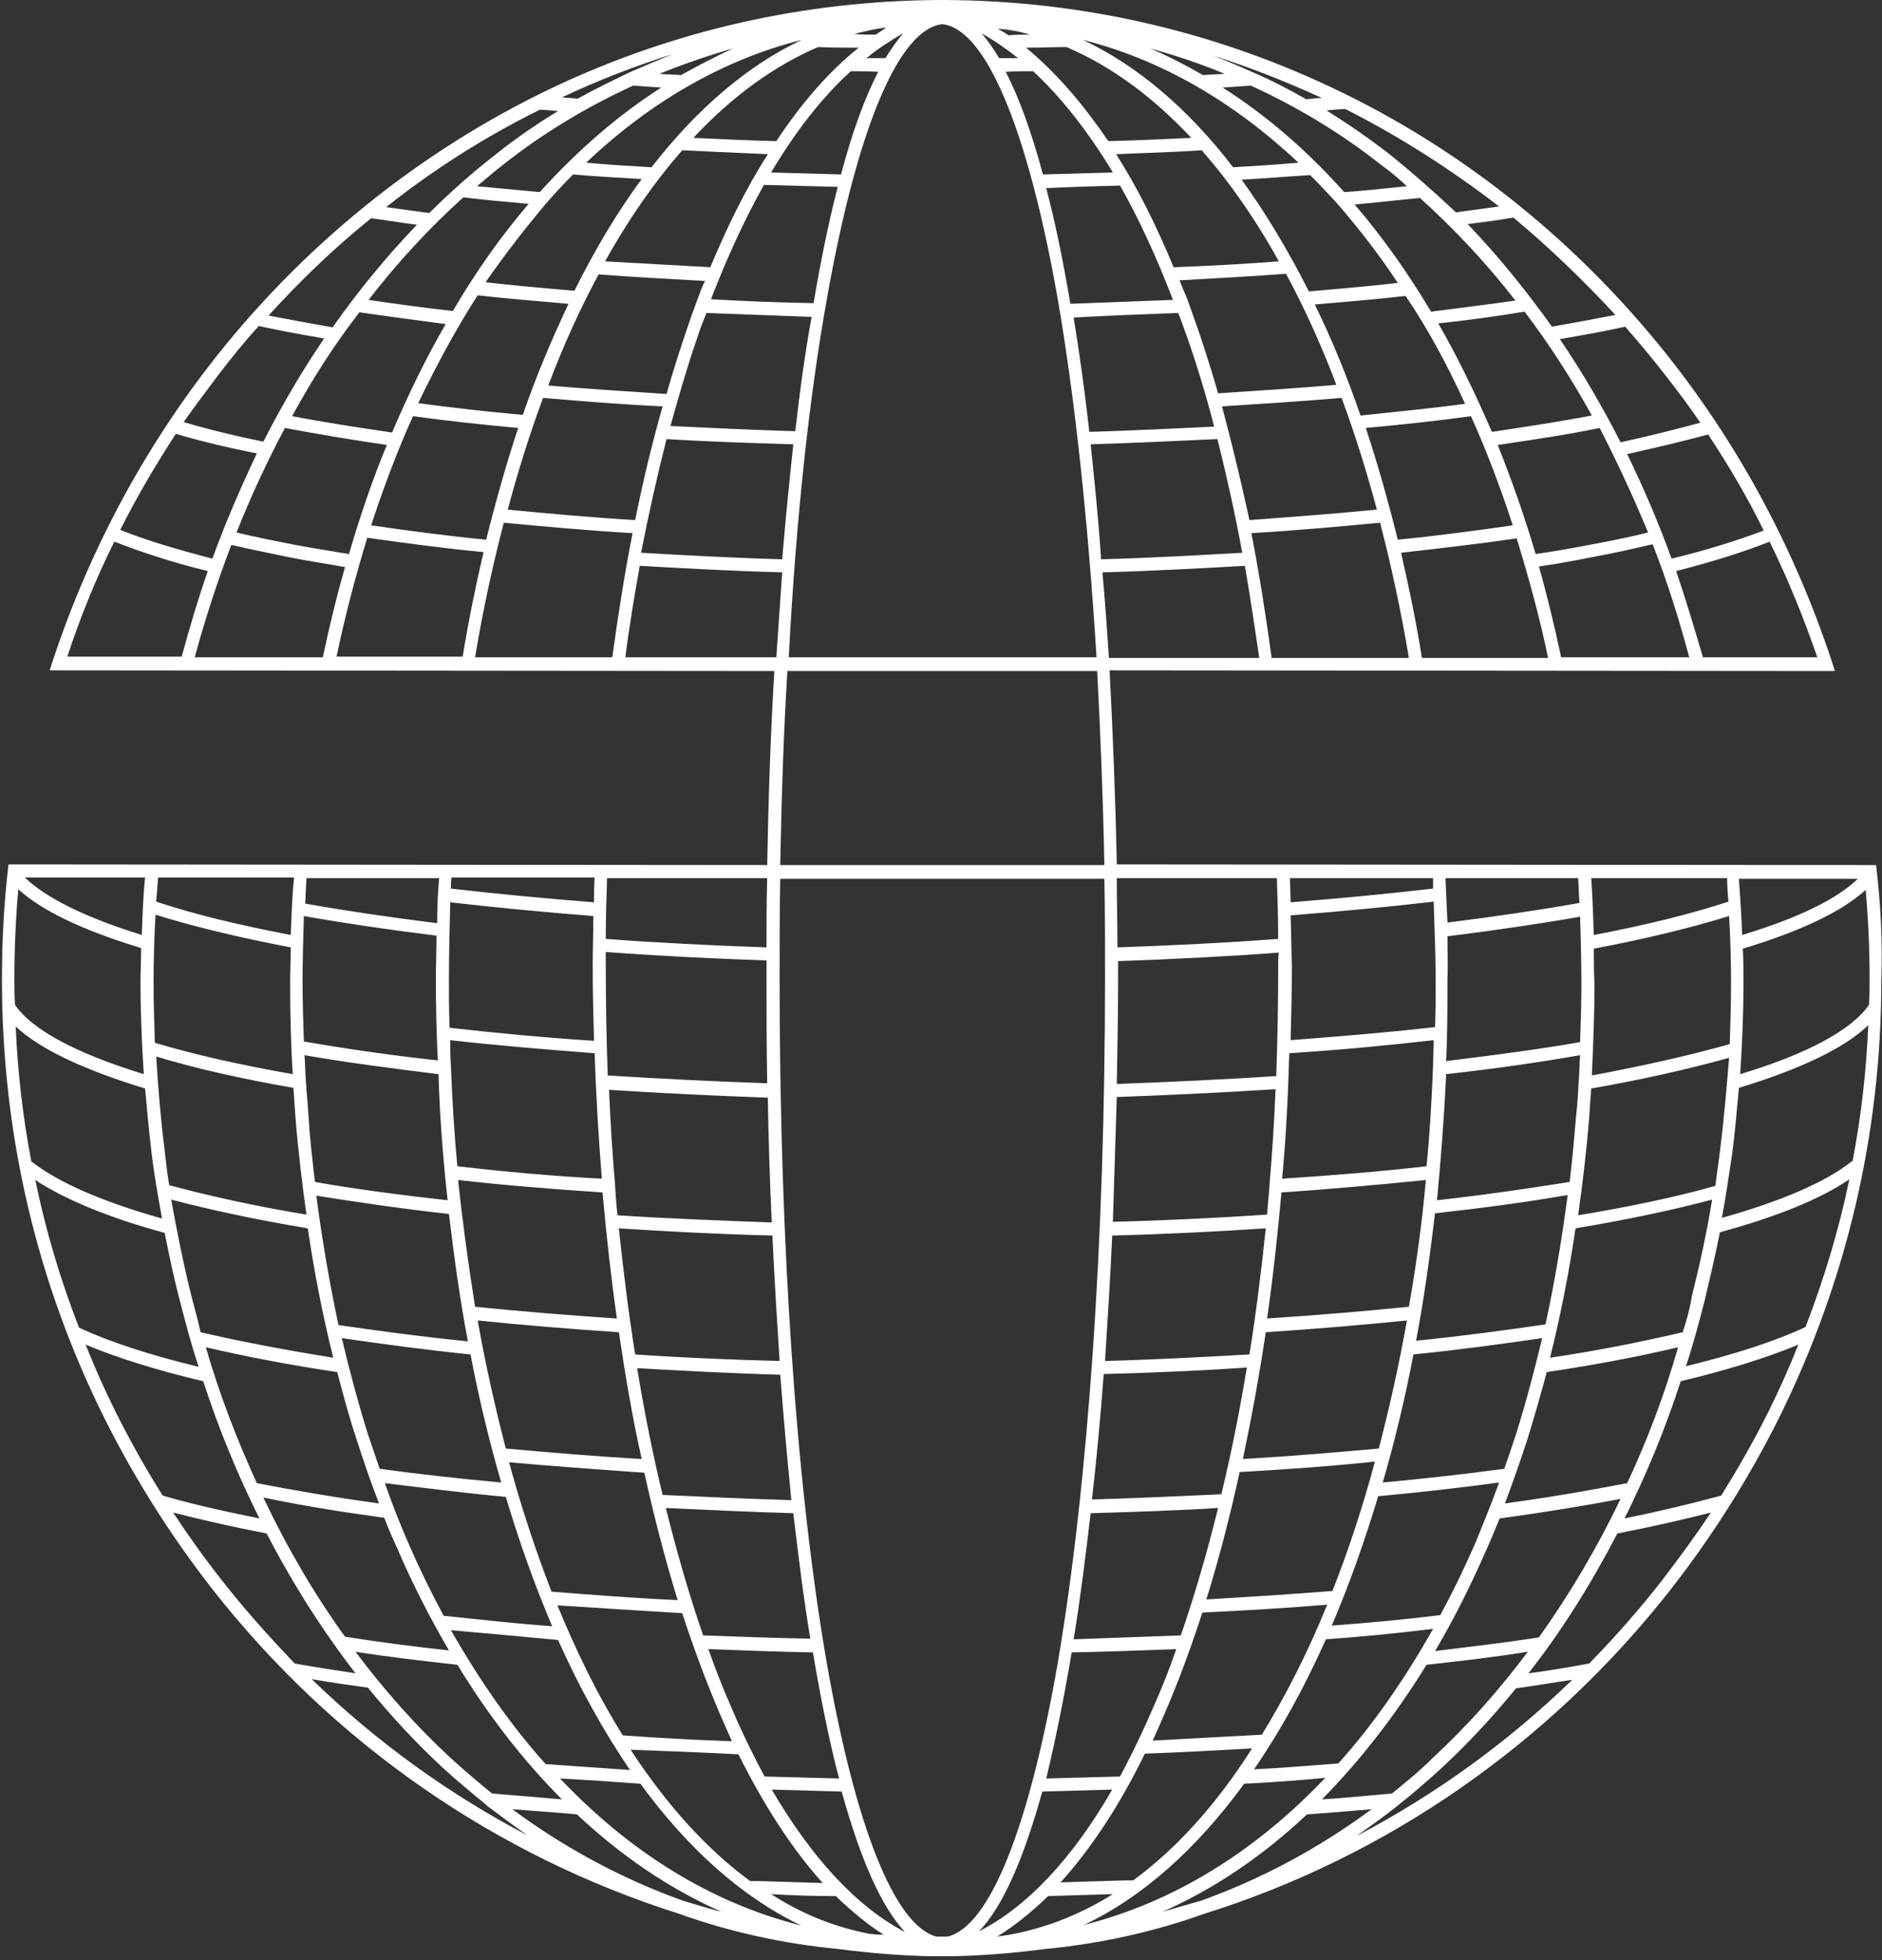 <svg width="288" height="300" viewBox="0 0 288 300" fill="none" xmlns="http://www.w3.org/2000/svg"><rect x="0" y="0" width="288" height="300" fill="#333333" stroke="none"/><path d="M287.1 132.4h-1.7l-114.5-.1c-.2-10.1-.6-20-1.1-29.7l109.6.1h1.4c-5.4-16.9-13.6-32.7-24.3-46.6-14.1-18.3-32.3-33.1-52.7-42.7C185.2 4.6 165.2.1 144.5 0h-.6c-20.7.1-40.7 4.6-59.3 13.4C64.2 23.1 46 37.8 31.9 56.1 21.2 70 13 85.7 7.6 102.6H9l109.5.1c-.6 9.7-.9 19.6-1.1 29.7l-114.8-.1H1.3c-.7 6-1 11.5-1 17.7 0 23.6 5.3 46.2 15.7 67.1 4.6 9.2 10.1 17.9 16.4 26 18.7 23.9 43.7 41 71.5 49.8 7.8 2.8 16 4.6 24.4 5.4 4.6.6 9.3 1 14 1.1h3.6c4.7-.1 9.4-.5 14-1.1 8.4-.8 16.6-2.6 24.4-5.4 27.8-8.7 52.8-25.9 71.5-49.8 6.3-8.1 11.8-16.8 16.4-26 10.4-21 15.7-43.6 15.7-67.1.2-6.2-.1-11.5-.8-17.6Zm-10.8 70.7c-4.7 2.2-10.9 4.2-18.3 6 1.1-3.3 2-6.7 2.9-10.2.8-3.4 1.6-6.8 2.3-10.3 8.8-2.4 15.4-5.1 19.8-8.1-1.6 7.8-3.9 15.3-6.7 22.6ZM5.4 180.6c4.4 2.9 11 5.7 19.8 8.1.7 3.5 1.4 6.9 2.3 10.3.9 3.5 1.8 6.9 2.9 10.2-7.4-1.8-13.6-3.8-18.3-6-2.9-7.4-5.1-14.9-6.7-22.6Zm252.1 23.3c-6 1.4-12.8 2.8-20.3 3.9 1.6-6.4 2.9-13 3.9-19.8 7.8-1.3 14.9-2.8 20.9-4.4-.8 5-1.9 10-3.1 14.8-.3 1.9-.8 3.7-1.4 5.5Zm-228.2-5.5c-1.2-4.8-2.2-9.8-3.1-14.8 6.1 1.6 13.1 3.1 20.9 4.4 1 6.8 2.3 13.4 3.9 19.8-7.5-1.2-14.3-2.5-20.3-3.9-.4-1.8-.9-3.6-1.4-5.5ZM2.2 149.9c0-4.7.2-9.2.6-13.8 3.6 3.3 9.9 6.3 18.8 9 0 1.7-.1 3.4-.1 5.2 0 4.7.2 9.4.5 14.1-10.4-3.2-17.1-6.8-19.7-10.6-.1-1.3-.1-2.6-.1-3.9Zm66.5.2c0-4 .1-8 .2-12 6.9.8 14.3 1.5 21.9 2.1 0 2.6-.1 5.1-.1 7.7 0 3.8.1 7.6.2 11.4-7.7-.5-15.1-1.2-22.1-2-.1-2.5-.1-4.9-.1-7.2ZM48.4 183c6.3 1 13.1 2 20.3 2.8.8 6.7 1.7 13.2 2.9 19.5-7-.7-13.6-1.6-19.8-2.5-1.4-6.5-2.5-13.1-3.4-19.8Zm43.8-.5c.6 6.6 1.3 13 2.2 19.3-7.5-.5-14.8-1.1-21.7-1.8-1-6.3-1.9-12.8-2.6-19.4 7 .8 14.4 1.4 22.1 1.9Zm2.5 21.4c1 6.7 2.1 13.2 3.5 19.4-7.2-.4-14.2-1-20.8-1.6-1.6-6.2-3.1-12.8-4.3-19.6 6.8.7 14.1 1.3 21.6 1.8Zm-16.8 19.9c6.6.6 13.6 1.1 20.7 1.6 1.5 6.8 3.2 13.3 5.1 19.5-6.6-.3-13.1-.8-19.3-1.3-2.4-6.2-4.6-12.8-6.5-19.8Zm26.5 23.1c1.8 5.5 3.7 10.6 5.8 15.5.6 1.4 1.2 2.7 1.8 4.1-5.7-.2-11.3-.5-16.7-.9-3.7-5.9-7-12.6-10-19.9 6.1.4 12.5.8 19.1 1.2Zm8.6 21.6c4 8 8.3 14.6 12.9 19.7-3.4-.1-6.5-.2-9.8-.3h-1.3c-6.7-4.9-12.8-11.7-18.3-20.1 5.4.2 10.9.4 16.5.7Zm14.9 21.7c2.4 2.3 4.8 4.3 7.3 5.9-.6 0-1.2 0-1.8-.1h-.2c-5.3-1-10.4-3-15.2-6.1 3.3.2 6.5.3 9.9.3Zm-9.8-16.3c3.5.1 7.1.2 10.7.3 2.8 10.1 6 17.6 9.7 21.5-7.3-3.8-14.2-11.2-20.4-21.8Zm-1.1-2c-1.7-3.2-3.4-6.6-5-10.4-1.3-2.9-2.5-6-3.6-9.1 5.2.2 10.6.4 16 .5 1.2 7.1 2.5 13.6 4 19.3-3.9-.1-7.7-.2-11.4-.3Zm-9.4-21.6c-2.1-6.1-4-12.6-5.7-19.5 6.3.3 12.9.6 19.5.8.8 6.8 1.6 13.2 2.6 19.2-5.5-.1-11-.3-16.4-.5Zm-6.2-21.5c-1.5-6.2-2.8-12.7-3.9-19.4 7.1.4 14.5.8 21.9 1 .5 6.6 1.1 13.1 1.7 19.2-6.6-.2-13.3-.5-19.7-.8Zm-4.2-21.5c-1-6.2-1.8-12.7-2.5-19.3 7.6.5 15.5.9 23.5 1.1.3 6.5.7 13 1.1 19.2-7.5-.2-15-.5-22.1-1Zm20.9-20.2c-8.1-.3-16-.6-23.6-1.1-.2-1.6-.3-3.3-.4-4.9-.4-4.7-.7-9.5-.9-14.3 7.8.5 16 .9 24.3 1.2.1 6.3.3 12.7.6 19.1ZM70 178.5c-.5-5-.8-10.2-1-15.4-.1-1.3-.1-2.6-.1-3.9 7 .8 14.4 1.4 22.1 2 .2 6.5.6 12.9 1.1 19.2-7.7-.4-15.2-1.1-22.1-1.9Zm-1.5 5.2c-7.2-.8-14.1-1.7-20.3-2.8-.4-3.4-.8-6.8-1-10.2-.1-1.8-.3-3.6-.4-5.4-.1-1.2-.1-2.5-.2-3.8 6.3 1.1 13.2 2 20.5 2.9.2 6.6.7 13 1.4 19.3ZM67 162.3c-7.3-.8-14.2-1.8-20.5-2.9-.1-3-.2-6-.2-9 0-3.4.1-6.8.2-10.2 6.2 1.1 13 2.1 20.3 3 0 2.2-.1 4.5-.1 6.7 0 4.2.1 8.4.3 12.4Zm-22.2 2.1c-8-1.4-15.1-3-21.1-4.8-.1-3.1-.2-6.2-.2-9.3 0-3.4.1-6.8.3-10.3 5.8 1.8 12.8 3.5 20.7 5 0 1.8-.1 3.5-.1 5.3 0 4.8.1 9.5.4 14.1Zm.1 2.1c.1 1.5.2 2.9.3 4.3.4 5.1 1 10.2 1.7 15.1-7.9-1.3-15-2.9-21-4.5-.3-1.7-.5-3.5-.7-5.3-.6-4.7-1-9.6-1.3-14.4 5.9 1.8 13 3.4 21 4.8Zm7.4 38.3c6.2.9 12.8 1.8 19.7 2.5 1.3 6.8 2.9 13.4 4.7 19.6-6.5-.6-12.8-1.3-18.6-2.1-.6-1.8-1.2-3.5-1.8-5.3-1.5-4.8-2.8-9.7-4-14.7Zm25.1 24.3c2.1 7 4.5 13.7 7.1 19.8-5.5-.4-10.8-1-16.6-1.6-1.9-3.5-3.7-7.2-5.4-11.1-1.3-3-2.5-6-3.6-9.2 5.8.7 12 1.5 18.5 2.1Zm8 21.9c3.3 7.4 7 14 11 19.9-4.4-.3-8.7-.6-12.9-.9-5.3-5.9-10.1-12.8-14.5-20.5 5.7.5 11 1 16.4 1.5ZM98 273c7.3 10 15.6 17.4 24.6 21.7-13.6-3.4-26.1-11.1-36.9-22.5 3.9.2 8.1.5 12.3.8Zm72.9-105.1c8.3-.3 16.5-.7 24.3-1.2-.2 4.8-.5 9.6-.9 14.3-.1 1.7-.3 3.3-.4 4.9-7.6.5-15.5.9-23.6 1.1.2-6.3.4-12.7.6-19.1Zm26.6-27.8c7.6-.6 15-1.3 21.9-2.1.1 4 .3 8 .3 12 0 2.4 0 4.8-.1 7.2-7 .8-14.4 1.4-22.1 2 .1-3.8.2-7.6.2-11.4-.1-2.6-.1-5.1-.2-7.7Zm24 3.2c7.2-.9 14.1-1.9 20.3-3 .1 3.4.2 6.8.2 10.2 0 3-.1 6-.2 9-6.3 1.1-13.2 2-20.5 2.9.2-4 .2-8.2.2-12.3.1-2.3 0-4.6 0-6.8Zm22.4 1.9c7.9-1.5 14.9-3.2 20.7-5 .2 3.4.3 6.8.3 10.3 0 3.1-.1 6.2-.2 9.3-6 1.7-13.1 3.3-21.1 4.8.2-4.6.4-9.3.4-14-.1-1.9-.1-3.7-.1-5.4Zm-22.6 19.2c7.3-.8 14.2-1.8 20.5-2.9-.1 1.3-.1 2.5-.2 3.8-.1 1.8-.2 3.6-.4 5.4-.3 3.5-.6 6.9-1 10.2-6.3 1-13.1 2-20.3 2.8.6-6.3 1.1-12.7 1.4-19.3Zm15.2 38.3c-6.2.9-12.8 1.8-19.8 2.5 1.2-6.3 2.1-12.8 2.9-19.5 7.2-.8 14-1.7 20.3-2.8-.9 6.8-2 13.4-3.4 19.8Zm-76.1 87.5c3.5-.1 6.7-.2 9.9-.3-5.6 3.5-11.6 5.7-17.7 6.5 2.6-1.6 5.2-3.7 7.8-6.2Zm13-2.4h-1.3c-3.3.1-6.4.2-9.8.3 4.6-5.1 9-11.7 12.9-19.7 5.6-.2 11-.5 16.4-.8-5.4 8.5-11.5 15.3-18.2 20.2Zm19.7-22.3c-5.4.3-11.1.6-16.7.9.6-1.3 1.2-2.7 1.8-4.1 2.1-4.8 4-10 5.8-15.5 6.5-.3 13-.7 19.1-1.2-3 7.4-6.4 14-10 19.9Zm10.8-22c-6.2.5-12.7.9-19.3 1.3 1.9-6.1 3.6-12.6 5.1-19.5 7.1-.4 14.1-.9 20.7-1.6-1.9 7.1-4.1 13.7-6.5 19.8Zm7.1-21.8c-6.7.6-13.7 1.2-20.8 1.6 1.3-6.2 2.5-12.7 3.5-19.4 7.5-.5 14.7-1.1 21.6-1.8-1.2 6.8-2.7 13.4-4.3 19.6Zm-14.9-39.2c7.7-.5 15.1-1.2 22.1-1.9-.6 6.7-1.5 13.2-2.6 19.4-6.9.7-14.2 1.3-21.7 1.8.9-6.2 1.6-12.7 2.2-19.3Zm1.2-21.3c7.7-.5 15.1-1.2 22.1-2 0 1.3-.1 2.6-.1 3.9-.2 5.2-.5 10.4-1 15.4-7 .8-14.4 1.4-22.1 1.9.6-6.2.9-12.7 1.1-19.2Zm-27.1 27.9c8-.2 15.9-.6 23.5-1.1-.7 6.6-1.5 13.1-2.5 19.3-7.1.4-14.6.8-22.1 1 .4-6.2.8-12.7 1.1-19.2Zm-1.3 21.2c7.5-.2 14.8-.5 21.9-1-1.1 6.7-2.4 13.2-3.9 19.4-6.4.3-13.1.6-19.8.8.7-6.1 1.3-12.5 1.8-19.2Zm-2 21.3c6.6-.2 13.2-.4 19.5-.8-1.7 6.9-3.6 13.4-5.7 19.5-5.4.2-10.9.4-16.4.6 1-6.1 1.8-12.5 2.6-19.3Zm-2.9 21.3c5.4-.1 10.8-.3 16-.5-1.1 3.2-2.3 6.2-3.6 9.1-1.6 3.7-3.3 7.2-5 10.4-3.7.1-7.5.2-11.3.3 1.4-5.8 2.7-12.2 3.9-19.3Zm-4.5 21.3c3.6-.1 7.2-.2 10.7-.3-6.1 10.6-13.1 18-20.4 21.7 3.7-3.8 6.9-11.3 9.7-21.4Zm30.9-1.2c4.2-.2 8.3-.5 12.4-.9-10.8 11.4-23.4 19.1-36.9 22.5 8.9-4.2 17.2-11.6 24.5-21.6Zm14.4-3.1c-4.2.3-8.5.7-12.9.9 4-5.8 7.7-12.5 11-19.9 5.5-.4 10.7-.9 16.4-1.6-4.4 7.8-9.2 14.7-14.5 20.6Zm15.6-22.7c-5.8.7-11.1 1.2-16.6 1.6 2.6-6.1 5-12.8 7.1-19.8 6.4-.6 12.7-1.3 18.5-2.1-1.1 3.1-2.4 6.2-3.6 9.2-1.7 3.9-3.5 7.6-5.4 11.1Zm9.8-22.4c-5.9.8-12.1 1.5-18.6 2.1 1.8-6.2 3.4-12.8 4.7-19.6 6.9-.7 13.6-1.6 19.7-2.5-1.2 5-2.5 9.9-4 14.7-.6 1.8-1.2 3.6-1.8 5.3Zm33-48.6c-.2 1.8-.5 3.5-.7 5.3-6 1.7-13.1 3.2-21 4.5.7-5 1.3-10 1.7-15.1.1-1.4.2-2.9.3-4.3 8-1.4 15-3 21.1-4.7-.4 4.8-.8 9.6-1.4 14.3Zm3.6-25.8c0-1.7 0-3.4-.1-5.2 8.9-2.7 15.2-5.7 18.8-9 .4 4.6.6 8.9.6 13.7 0 1.3 0 2.6-.1 3.9-2.6 3.8-9.4 7.5-19.7 10.6.3-4.6.5-9.3.5-14Zm-.2-7.3c-.1-2.9-.3-5.8-.5-8.6h18.2c-3.2 3.1-9.1 6-17.7 8.6Zm-2.1-5.1c-5.8 1.9-12.7 3.6-20.6 5.1-.1-2.9-.2-5.8-.4-8.7h20.8c0 1.3.1 2.5.2 3.6Zm-22.8.2c-6.2 1.1-13 2.1-20.2 3-.1-2.3-.2-4.6-.3-6.8h20.3c.1 1.3.1 2.6.2 3.8Zm-22.4-2.2c-6.9.8-14.2 1.5-21.8 2.1 0-1.2-.1-2.4-.1-3.7h21.9v1.6Zm-23.7 11.8c0 5.6-.1 11.3-.3 16.9-7.8.5-16 .9-24.4 1.2.1-5.4.2-10.8.2-16.2v-2.6c8.4-.3 16.7-.7 24.6-1.3-.1.6-.1 1.3-.1 2Zm-26.5 1.8c0 40.4-2.6 77.6-7.2 104.7-4.4 25.5-10.5 40.6-16.9 42.1h-1.7c-6.4-1.7-12.4-16.8-16.8-42-4.7-27.1-7.2-64.3-7.2-104.7 0-5.1 0-10.2.1-15.2H169c.1 4.9.1 10 .1 15.1Zm-51.7 16.2c-8.4-.3-16.5-.7-24.4-1.2-.2-5.6-.3-11.2-.3-16.9v-2c7.9.6 16.1 1 24.6 1.3v2.6c0 5.4 0 10.9.1 16.2Zm-26.5-27.7c-7.6-.6-15-1.3-21.9-2.1 0-.6 0-1.1.1-1.7H91c-.1 1.3-.1 2.6-.1 3.8Zm-24 3.2c-7.2-.9-14-1.9-20.2-3 .1-1.3.1-2.6.2-3.9h20.3c-.2 2.2-.3 4.5-.3 6.9Zm-22.4 1.8c-7.9-1.5-14.9-3.2-20.6-5.1.1-1.2.2-2.5.3-3.7H45c-.3 2.9-.4 5.9-.5 8.8Zm-22.8 0c-8.7-2.7-14.7-5.7-17.9-8.8h18.4c-.3 2.9-.4 5.9-.5 8.8Zm.5 23.5c.3 3.3.6 6.6 1 9.9.4 3.4 1 6.7 1.6 10C15.6 183.9 9 181 5 177.9c-.1 0-.1-.1-.2-.1-1.3-6.8-2.1-13.7-2.4-20.7 3.6 3.4 10.3 6.6 19.8 9.5Zm9.3 39.6c6 1.4 12.7 2.7 20.1 3.8.9 3.4 1.8 6.8 2.9 10.1 1.1 3.4 2.2 6.7 3.5 10-6.7-.9-13-2-18.7-3.1-3-6.6-5.7-13.5-7.8-20.8Zm27.3 26.1c.6 1.6 1.3 3.2 2 4.7 2.4 5.6 5.1 10.8 7.9 15.6-5.5-.6-10.9-1.3-15.9-2.1-4.7-6.5-8.9-13.7-12.5-21.3 5.7 1.2 11.9 2.2 18.5 3.1ZM70 254.8c4.8 7.9 10.2 14.8 16 20.6-3.3-.3-7.1-.6-10.7-.9-2.1-1.7-4.2-3.5-6.3-5.4-5.3-4.9-10.1-10.3-14.6-16.3 5 .8 10.2 1.4 15.6 2Zm18.3 22.9c6.8 6.4 14.2 11.4 22.1 14.9-2-.5-3.9-1.1-5.9-1.7-9.2-3.3-18-8-26.1-14 3.5.3 7 .5 9.9.8Zm89.6 14.9c7.9-3.5 15.3-8.5 22.1-14.9 2.9-.2 6.5-.5 9.9-.8-8.1 6-16.9 10.7-26.1 14-2 .6-3.9 1.1-5.9 1.7Zm35.1-18.1c-3.5.3-7.3.7-10.7.9 5.8-5.9 11.2-12.8 16-20.6 5.4-.6 10.6-1.2 15.5-2-4.4 5.9-9.3 11.4-14.6 16.3-2 2-4.1 3.7-6.2 5.4Zm22.5-23.9c-5 .8-10.3 1.4-15.9 2.1 2.9-4.9 5.5-10.1 7.9-15.6.7-1.5 1.3-3.1 2-4.7 6.6-.9 12.8-1.9 18.5-3-3.6 7.5-7.8 14.6-12.5 21.2ZM249 227c-5.7 1.1-12 2.2-18.7 3.1 1.2-3.2 2.4-6.6 3.5-10 1-3.3 2-6.7 2.9-10.1 7.4-1.1 14.2-2.4 20.1-3.8-2.1 7.3-4.7 14.2-7.8 20.8Zm34.5-49.3c-.1 0-.1.1-.2.1-3.9 3.1-10.6 6-19.8 8.6.6-3.3 1.1-6.6 1.6-10 .4-3.2.7-6.5 1-9.9 9.5-2.9 16.2-6.1 19.8-9.6-.3 7.1-1.1 14-2.4 20.8Zm-88.1-43.3c.1 3.1.2 6.2.2 9.3-7.9.6-16.1 1-24.6 1.3 0-3.5-.1-7.1-.1-10.6h24.5ZM55 47.8c4.2.6 8.6 1.2 13.2 1.8-3 5.2-5.7 10.7-8.2 16.6-5.4-.8-10.6-1.6-15.3-2.5 3.1-5.7 6.5-11 10.3-15.9Zm188.6 15.8c-4.8.9-9.9 1.7-15.3 2.5-2.5-5.8-5.2-11.4-8.2-16.6 4.6-.5 9-1.1 13.2-1.8 3.8 5 7.2 10.3 10.3 15.9ZM166.9 68c6.6-.2 13.1-.5 19.4-.8 1.4 5.6 2.7 11.4 3.8 17.4-7 .4-14.2.8-21.6 1-.4-6.1-1-11.9-1.6-17.6Zm-45.2-2c-6.5-.2-12.9-.5-19.1-.8 1.3-4.7 2.6-9.2 4.1-13.5.4-1.3.9-2.5 1.4-3.8 5.2.2 10.7.4 16.1.6-1 5.5-1.8 11.3-2.5 17.5ZM97.2 79.6c-6.7-.4-13.3-1-19.5-1.6 1.6-6 3.4-11.7 5.4-17.1 5.9.5 12 1 18.3 1.3-1.6 5.6-3 11.4-4.2 17.4Zm-22.8 3c-6.2-.6-12.1-1.4-17.6-2.2 1.9-5.8 4-11.4 6.4-16.7 5.1.7 10.6 1.3 16.1 1.8-1.8 5.4-3.4 11.1-4.9 17.1Zm-1.3-37.4c4.5.5 9.2.9 13.9 1.3-2.5 5.3-4.9 10.9-7 17-5.5-.5-10.9-1.1-16-1.8 2.8-5.8 5.8-11.4 9.1-16.5Zm23.8-32.1c1.2.1 2.8.2 4.3.3-6.6 4.2-12.8 9.6-18.6 16l-9.6-.9c1.3-1.1 2.6-2.2 4-3.3 6.2-4.9 12.9-8.9 19.9-12.1Zm21.9 8.5c-4.3-.1-8.5-.3-12.7-.5 5.9-6.3 12.3-11 19.1-13.9 2 .1 4.1.1 6.2.1-4.5 3.6-8.7 8.4-12.6 14.3Zm-10.1 19.3c-5.5-.3-10.9-.6-16.1-.9 3.6-6.5 7.6-12.2 11.8-17 4.3.2 8.7.4 13.1.6-3.2 5-6.1 10.8-8.8 17.3Zm-2 5c-.6 1.6-1.2 3.3-1.8 5.1-1 3-2 6.1-2.9 9.3-6.2-.4-12.3-.8-18.1-1.3 2.3-6.1 4.9-11.8 7.7-17 5.3.4 10.8.7 16.3 1-.5.9-.8 1.9-1.2 2.9Zm16-39.8c-8.3 3.9-16.1 10.6-23 19.5-3.4-.2-6.8-.4-10-.7 9.9-9.4 21.1-15.8 33-18.8Zm11.3-.8c-1.1 0-2.2 0-3.3-.1 1.6-.4 3.3-.8 4.9-1-.5.4-1 .7-1.6 1.1Zm-29.8 6.2c-.9-.1-2.1-.1-3.3-.2 3.7-1.5 7.5-2.8 11.3-3.9-2.6 1.2-5.3 2.6-8 4.1ZM83.6 31.1c1.3-1.5 2.7-3 4.1-4.4 3.4.3 6.9.5 10.5.7-3.7 5-7.1 10.7-10.3 17.1-4.7-.4-9.2-.8-13.6-1.3 3-4.3 6.1-8.3 9.3-12.1Zm40.9 15.3c-5.3-.1-10.6-.3-15.7-.6 2.5-6.5 5.2-12.3 8.1-17.5 3.7.1 7.5.2 11.3.3-1.4 5.4-2.6 11.3-3.7 17.8Zm4.2-19.7c-3.6-.1-7.2-.2-10.7-.3 3.8-6.4 7.9-11.6 12.2-15.5 1.4 0 2.8 0 4.2.1-2.1 4-4 9.3-5.7 15.7Zm6.8-17.8h-2.9c1.8-1.5 3.7-2.7 5.6-3.8-.9 1.1-1.8 2.3-2.7 3.8Zm75.8 16.3c1.4 1 2.7 2.1 4 3.3-3.1.3-6.3.7-9.6.9-5.8-6.5-12-11.8-18.6-16 1.5-.1 3.1-.2 4.3-.3 7 3.2 13.7 7.2 19.9 12.1Zm12.9 36.6c-5.1.7-10.4 1.2-16 1.8-2.1-6.1-4.4-11.7-7-17 4.8-.4 9.4-.8 13.9-1.3 3.4 5 6.4 10.6 9.1 16.5Zm7.3 18.6c-5.5.8-11.5 1.6-17.6 2.2-1.5-6-3.1-11.7-4.9-17.1 5.6-.5 11-1.1 16.1-1.8 2.4 5.3 4.5 10.9 6.4 16.7ZM187 62.2c6.3-.4 12.4-.8 18.3-1.3 2 5.4 3.8 11.1 5.4 17.1-6.2.6-12.8 1.1-19.5 1.6-1.3-6-2.7-11.8-4.2-17.4Zm-6.5-19.3c5.6-.3 11-.6 16.3-1 2.8 5.2 5.4 10.9 7.7 17-5.8.5-11.9.9-18.1 1.3-.9-3.2-1.9-6.3-2.9-9.3l-1.8-5.1c-.4-.9-.8-1.9-1.2-2.9Zm-9.7-19.3c4.4-.2 8.8-.3 13.1-.6 4.2 4.8 8.2 10.5 11.8 17-5.2.4-10.6.7-16.1.9-2.7-6.5-5.6-12.3-8.8-17.3ZM157 7.3c2.1 0 4.1-.1 6.2-.1 6.8 2.9 13.2 7.6 19.1 13.9-4.2.2-8.4.4-12.7.5-4-5.9-8.2-10.7-12.6-14.3Zm41.7 17.6c-3.3.3-6.6.5-10 .7-6.9-9-14.7-15.6-23-19.5 11.9 3 23 9.4 33 18.8ZM157.6 5.3c-1.1 0-2.2 0-3.3.1-.5-.4-1.1-.7-1.6-1 1.6.1 3.3.4 4.9.9Zm42.7 39.3c-3.2-6.3-6.6-12-10.3-17.1 3.6-.2 7.1-.5 10.5-.7 1.4 1.4 2.7 2.8 4 4.2 3.3 3.8 6.5 7.9 9.4 12.3-4.3.5-8.9.9-13.6 1.3Zm-16.2-33.1c-2.6-1.5-5.3-2.9-8.1-4.1 3.9 1.1 7.6 2.3 11.4 3.9-1.2.1-2.4.1-3.3.2Zm-28.3-2.6h-2.9c-.9-1.5-1.8-2.8-2.7-3.8 1.8 1 3.7 2.3 5.6 3.8Zm2.3 2c4.3 4 8.4 9.2 12.2 15.5-3.5.1-7.1.2-10.7.3-1.7-6.3-3.6-11.7-5.7-15.7 1.4-.1 2.8-.1 4.2-.1Zm13.3 17.5c2.9 5.1 5.6 11 8.1 17.5-5.1.2-10.4.4-15.7.6-1.1-6.5-2.3-12.4-3.7-17.7 3.8-.2 7.6-.3 11.3-.4Zm8.9 19.5c.5 1.2.9 2.5 1.4 3.8 1.5 4.3 2.9 8.9 4.1 13.6-6.2.3-12.6.6-19.1.8-.7-6.2-1.5-12-2.4-17.5 5.3-.3 10.7-.5 16-.7ZM211.2 80c1.7 6.6 3.2 13.5 4.4 20.7h-21c-.9-6.6-1.9-12.9-3.1-19.1 6.8-.4 13.4-1 19.7-1.6Zm3.2 4.6c6.2-.7 12.2-1.4 17.7-2.2 1.8 5.9 3.5 12 4.8 18.3h-19.3c-.9-5.6-2-10.9-3.2-16.1Zm21.1 2.1c2.8-.4 5.5-.9 8-1.4 3.3-.6 6.4-1.3 9.4-2 2.2 5.6 4 11.3 5.6 17.3h-19.6c-1-4.7-2.1-9.3-3.4-13.9Zm21 .7c5.5-1.4 10.3-2.9 14.3-4.5 2.8 5.7 5.2 11.6 7.3 17.7h-17.5c-1.3-4.4-2.6-8.8-4.1-13.2Zm-.7-1.9c-2-5.5-4.3-10.9-6.8-16 4.5-1 8.7-2 12.4-3 3.1 4.7 6 9.6 8.5 14.7-4 1.5-8.7 3-14.1 4.3Zm-3.6-4c-2.8.7-5.8 1.3-9 1.9-2.6.5-5.4 1-8.2 1.4-1.7-5.8-3.7-11.4-5.8-16.7 5.5-.8 10.8-1.6 15.6-2.6 2.6 5.1 5.1 10.4 7.4 16ZM219 47.7c-3.6-6-7.4-11.4-11.7-16.4 3.4-.3 6.8-.7 10-1 5.2 4.7 10.1 9.9 14.6 15.7-4.1.6-8.4 1.1-12.9 1.7Zm-6.5-24.2c-3.1-2.4-6.3-4.6-9.5-6.6 1-.1 2-.2 2.9-.2 8.3 4.2 16.1 9.2 23.5 14.9l-6.6.9c-3.4-3.2-6.8-6.2-10.3-9Zm-12.6-8.3c-2.6-1.5-5.3-2.9-8.1-4.1-2-.9-4.1-1.8-6.2-2.6 5.7 1.8 11.2 4 16.7 6.5-.8 0-1.6.1-2.4.2ZM96.5 11c-2.7 1.3-5.4 2.6-8.1 4.1-.8-.1-1.6-.1-2.4-.2 5.5-2.6 11.2-4.8 16.9-6.6-2.2.9-4.3 1.8-6.4 2.7Zm-11.1 6c-3.3 2-6.5 4.2-9.5 6.6-3.6 2.8-7 5.8-10.2 9-2.3-.3-4.5-.6-6.6-.9 7.3-5.8 15.2-10.8 23.5-14.9.8 0 1.8.1 2.8.2ZM70.9 30.2c3.2.4 6.6.7 10 1-4.2 4.9-8.1 10.4-11.6 16.4-4.5-.5-8.8-1.1-12.9-1.7 4.4-5.7 9.3-11 14.5-15.7ZM43.6 65.5c4.8.9 10.1 1.8 15.6 2.6-2.2 5.3-4.1 10.9-5.8 16.7-2.9-.5-5.6-.9-8.2-1.4-3.1-.6-6.1-1.2-9-1.9 2.2-5.6 4.7-10.9 7.4-16Zm-11.1 20c-5.4-1.4-10.1-2.8-14.1-4.4 2.5-5 5.4-9.9 8.5-14.7 3.7 1.1 7.9 2.1 12.4 3-2.5 5.3-4.8 10.6-6.8 16.1Zm-.7 1.9c-1.5 4.3-2.8 8.7-4 13.1H10.3c2-6.1 4.4-12 7.2-17.6 4.1 1.6 8.9 3.2 14.3 4.5Zm3.6-4c3 .7 6.1 1.3 9.4 2 2.6.5 5.3.9 8 1.4-1.3 4.5-2.4 9.1-3.4 13.8H29.8c1.6-5.9 3.5-11.7 5.6-17.2Zm20.8-1.1c5.6.8 11.5 1.6 17.8 2.2-1.2 5.1-2.3 10.5-3.2 16H51.5c1.3-6.2 2.9-12.3 4.7-18.2ZM77.1 80c6.3.6 12.9 1.2 19.7 1.6-1.2 6.1-2.2 12.4-3.1 19h-21c1.2-7.2 2.7-14.1 4.4-20.6ZM102 67.2c6.3.4 12.8.6 19.4.8-.6 5.6-1.2 11.5-1.7 17.6-7.3-.2-14.6-.6-21.6-1 1.2-6.1 2.5-11.9 3.9-17.4Zm24.6-21.8c4.6-25.9 11-41 17.6-41.7 6.6.7 13 15.8 17.6 41.7 2.7 15.5 4.7 34.3 6 55.2h-47.1c1.1-20.9 3.1-39.7 5.9-55.2Zm42.1 42.2c7.4-.2 14.7-.6 21.8-1 .8 4.6 1.5 9.3 2.2 14.1h-23c-.3-4.5-.6-8.8-1-13.1Zm91.5-22.9c-3.7 1-7.7 2-12.2 3-2.8-5.5-5.9-10.8-9.3-15.8 3.5-.6 6.9-1.2 10-1.9 2.1 2.4 4.2 4.9 6.2 7.5 1.8 2.3 3.6 4.7 5.3 7.2Zm-13-16.5c-3.1.6-6.3 1.2-9.7 1.8-4-5.6-8.3-10.9-12.9-15.7 2.4-.3 4.7-.6 7-1 5.5 4.6 10.7 9.6 15.6 14.9ZM56.8 33.4c2.3.3 4.6.7 7 1-4.6 4.8-8.9 10-12.9 15.7-3.4-.6-6.7-1.2-9.8-1.8 4.9-5.4 10.1-10.4 15.7-14.9Zm-23.4 24c2-2.6 4-5.1 6.2-7.5 3.2.7 6.5 1.3 10 1.9-3.4 5-6.5 10.3-9.3 15.8-4.4-.9-8.5-1.9-12.2-3 1.7-2.4 3.5-4.8 5.3-7.2Zm62.3 43.2c.6-4.8 1.4-9.5 2.2-14 7 .4 14.3.8 21.8 1-.3 4.3-.6 8.6-.9 13H95.7Zm24.8 2.1h47.4c.5 9.5.9 19.5 1.1 29.7h-49.6c.2-10.3.5-20.2 1.1-29.7Zm-3.2 42.3c-8.4-.3-16.7-.7-24.6-1.3 0-3.1.1-6.3.2-9.3h24.5c-.1 3.5-.1 7.1-.1 10.6ZM13.1 205.8c4.8 2 10.8 3.9 18 5.6 2.4 7.4 5.3 14.4 8.6 21-5.4-1.1-10.4-2.2-14.8-3.5-2.6-4.1-5-8.4-7.2-12.8-1.7-3.4-3.2-6.8-4.6-10.3Zm20.8 36c-2.6-3.3-5.1-6.8-7.4-10.3 4.3 1.1 9.1 2.2 14.3 3.2 4 7.7 8.5 14.8 13.6 21.4-3.1-.5-6.1-.9-9.3-1.5-3.9-4.1-7.7-8.3-11.2-12.8ZM47.7 257c2.9.5 5.7.9 8.6 1.3 3.6 4.4 7.4 8.5 11.5 12.3 2.2 2 4.5 3.9 6.8 5.8v.1h.1c2 1.5 4 3 6 4.4-12-6.3-23.1-14.3-33-23.9Zm166 19.5c2.4-1.9 4.6-3.8 6.8-5.8 4.1-3.8 7.9-7.9 11.5-12.3 3-.4 5.7-.9 8.6-1.3-9.9 9.6-21 17.6-33 23.9 2.1-1.5 4.1-2.9 6.1-4.5Zm40.7-34.7c-3.5 4.5-7.3 8.8-11.2 12.8-3.2.6-6.2 1.1-9.3 1.5 5.1-6.5 9.6-13.7 13.6-21.4 5.2-1 10-2.1 14.3-3.2-2.3 3.5-4.8 6.9-7.4 10.3Zm16.2-25.7c-2.2 4.4-4.6 8.6-7.2 12.8-4.4 1.2-9.4 2.4-14.8 3.5 3.3-6.6 6.2-13.6 8.6-21 7.1-1.7 13.2-3.6 18-5.6-1.4 3.5-2.9 6.9-4.6 10.3Z" fill="#fff"/></svg>